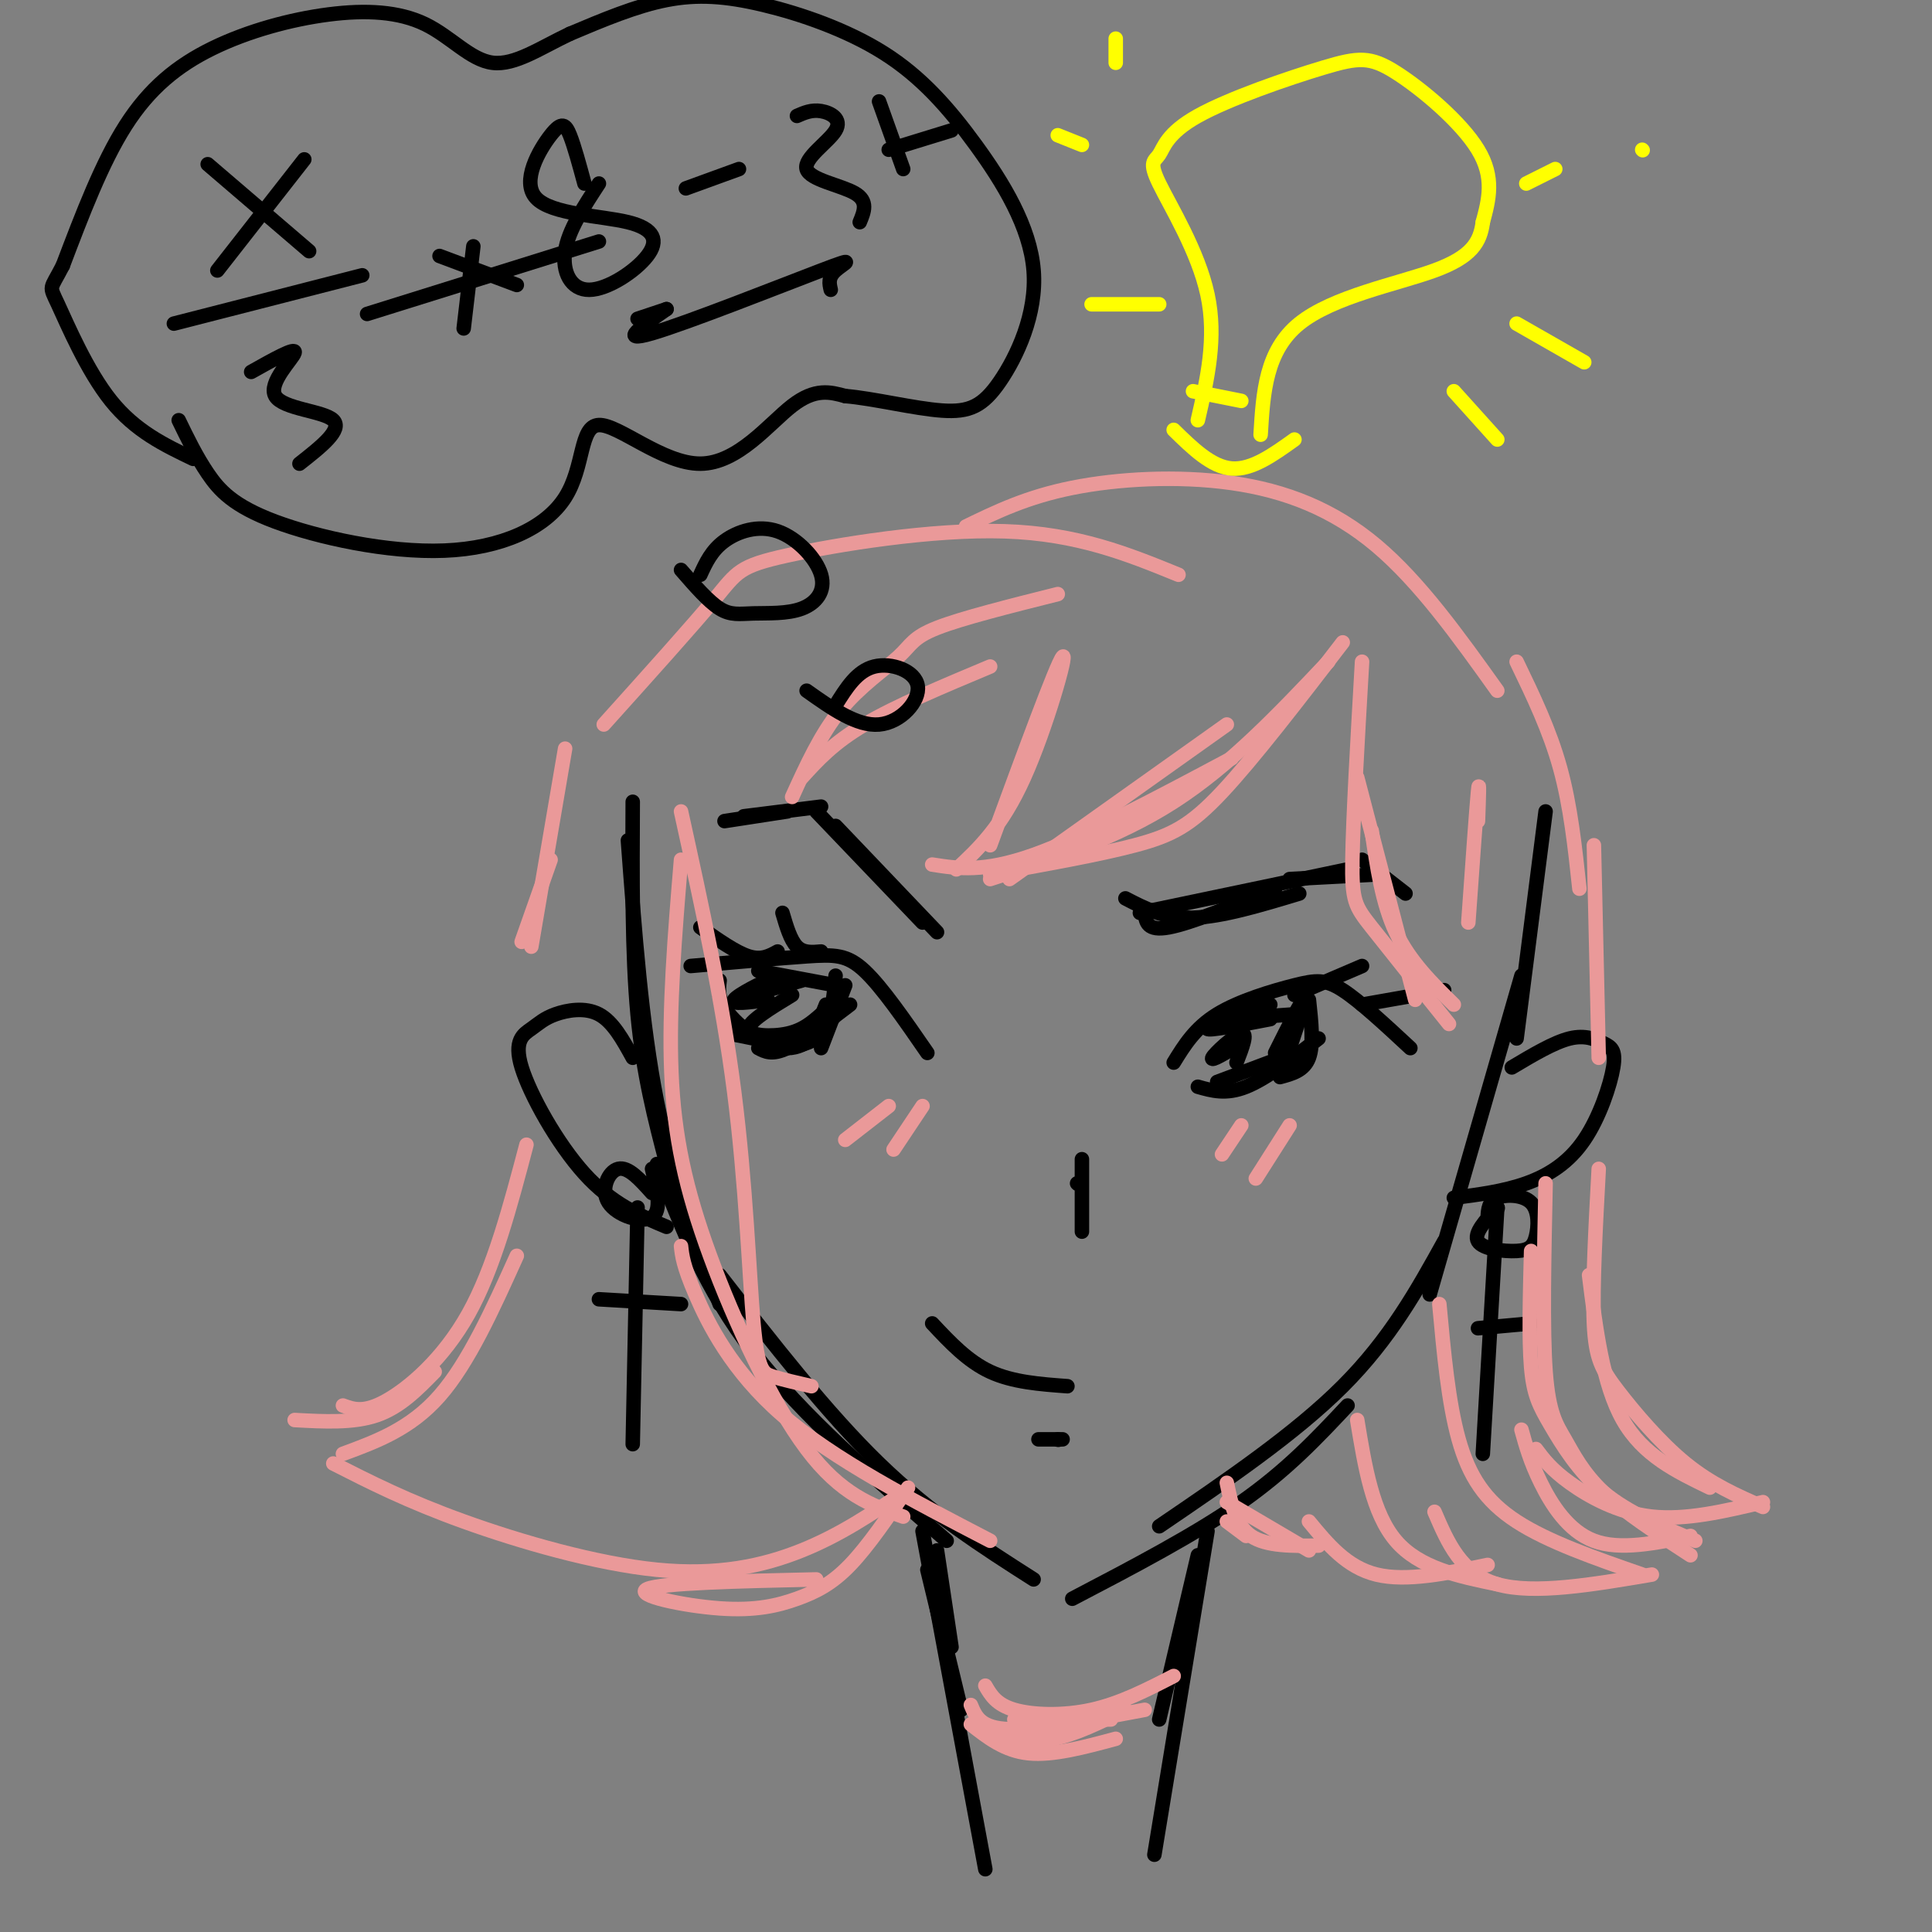 <svg viewBox='0 0 400 400' version='1.1' xmlns='http://www.w3.org/2000/svg' xmlns:xlink='http://www.w3.org/1999/xlink'><rect x="0" y="0" width="400" height="400" fill="#808080" stroke="none"/><g fill='none' stroke='rgb(0,0,0)' stroke-width='3' stroke-linecap='round' stroke-linejoin='round'><path d='M131,166c-0.083,15.750 -0.167,31.500 1,44c1.167,12.500 3.583,21.750 6,31'/><path d='M130,174c1.417,19.000 2.833,38.000 6,54c3.167,16.000 8.083,29.000 13,42'/><path d='M136,241c5.000,13.000 10.000,26.000 20,39c10.000,13.000 25.000,26.000 40,39'/><path d='M149,264c11.083,14.250 22.167,28.500 33,39c10.833,10.500 21.417,17.250 32,24'/><path d='M222,331c12.750,-6.667 25.500,-13.333 35,-20c9.500,-6.667 15.750,-13.333 22,-20'/><path d='M240,316c14.083,-9.583 28.167,-19.167 38,-29c9.833,-9.833 15.417,-19.917 21,-30'/><path d='M296,268c0.000,0.000 19.000,-66.000 19,-66'/><path d='M314,215c0.000,0.000 6.000,-47.000 6,-47'/><path d='M191,317c0.000,0.000 13.000,70.000 13,70'/><path d='M192,325c0.000,0.000 7.000,29.000 7,29'/><path d='M197,341c0.000,0.000 -3.000,-20.000 -3,-20'/><path d='M250,317c0.000,0.000 -11.000,67.000 -11,67'/><path d='M248,322c0.000,0.000 -8.000,34.000 -8,34'/><path d='M193,274c3.667,3.917 7.333,7.833 12,10c4.667,2.167 10.333,2.583 16,3'/><path d='M215,298c0.000,0.000 5.000,0.000 5,0'/><path d='M219,298c0.000,0.000 0.100,0.100 0.1,0.1'/><path d='M131,219c-2.054,-3.735 -4.109,-7.471 -7,-9c-2.891,-1.529 -6.620,-0.852 -9,0c-2.380,0.852 -3.411,1.878 -5,3c-1.589,1.122 -3.735,2.341 -2,8c1.735,5.659 7.353,15.760 13,22c5.647,6.240 11.324,8.620 17,11'/><path d='M313,221c4.369,-2.601 8.738,-5.203 12,-6c3.262,-0.797 5.415,0.209 7,1c1.585,0.791 2.600,1.367 2,5c-0.600,3.633 -2.815,10.324 -6,15c-3.185,4.676 -7.338,7.336 -12,9c-4.662,1.664 -9.831,2.332 -15,3'/><path d='M310,250c-2.481,2.694 -4.962,5.388 -4,7c0.962,1.612 5.368,2.142 8,2c2.632,-0.142 3.489,-0.956 4,-3c0.511,-2.044 0.676,-5.320 -1,-7c-1.676,-1.680 -5.193,-1.766 -7,-1c-1.807,0.766 -1.903,2.383 -2,4'/><path d='M310,250c0.000,0.000 0.100,0.100 0.1,0.1'/><path d='M310,250c0.000,0.000 -3.000,51.000 -3,51'/><path d='M306,275c0.000,0.000 11.000,-1.000 11,-1'/><path d='M135,247c-2.464,-2.756 -4.929,-5.512 -7,-5c-2.071,0.512 -3.750,4.292 -2,7c1.750,2.708 6.929,4.345 9,3c2.071,-1.345 1.036,-5.673 0,-10'/><path d='M132,250c0.000,0.000 -1.000,49.000 -1,49'/><path d='M124,269c0.000,0.000 17.000,1.000 17,1'/><path d='M224,240c0.000,0.000 0.000,15.000 0,15'/><path d='M223,245c0.000,0.000 0.100,0.100 0.1,0.1'/><path d='M192,218c-4.689,-6.800 -9.378,-13.600 -13,-17c-3.622,-3.400 -6.178,-3.400 -12,-3c-5.822,0.400 -14.911,1.200 -24,2'/><path d='M243,220c2.208,-3.589 4.417,-7.179 9,-10c4.583,-2.821 11.542,-4.875 16,-6c4.458,-1.125 6.417,-1.321 10,1c3.583,2.321 8.792,7.161 14,12'/><path d='M149,203c-0.244,2.000 -0.489,4.000 2,7c2.489,3.000 7.711,7.000 12,7c4.289,0.000 7.644,-4.000 11,-8'/><path d='M173,202c-0.417,4.750 -0.833,9.500 -3,12c-2.167,2.500 -6.083,2.750 -10,3'/><path d='M151,214c0.000,0.000 10.000,2.000 10,2'/><path d='M166,203c0.000,0.000 -7.000,2.000 -7,2'/><path d='M153,207c3.467,-2.133 6.933,-4.267 6,-4c-0.933,0.267 -6.267,2.933 -7,4c-0.733,1.067 3.133,0.533 7,0'/><path d='M164,206c-4.533,2.756 -9.067,5.511 -9,7c0.067,1.489 4.733,1.711 8,1c3.267,-0.711 5.133,-2.356 7,-4'/><path d='M171,208c0.000,0.000 -2.000,5.000 -2,5'/><path d='M248,225c2.917,0.833 5.833,1.667 10,0c4.167,-1.667 9.583,-5.833 15,-10'/><path d='M271,207c0.500,4.667 1.000,9.333 0,12c-1.000,2.667 -3.500,3.333 -6,4'/><path d='M252,224c0.000,0.000 16.000,-6.000 16,-6'/><path d='M257,216c0.000,0.000 -1.000,0.000 -1,0'/><path d='M257,216c-3.222,1.956 -6.444,3.911 -6,3c0.444,-0.911 4.556,-4.689 6,-5c1.444,-0.311 0.222,2.844 -1,6'/><path d='M266,220c2.167,-6.333 4.333,-12.667 4,-13c-0.333,-0.333 -3.167,5.333 -6,11'/><path d='M265,219c0.000,0.000 0.100,0.100 0.1,0.1'/><path d='M157,217c1.417,0.750 2.833,1.500 6,0c3.167,-1.500 8.083,-5.250 13,-9'/><path d='M175,204c0.000,0.000 -5.000,13.000 -5,13'/><path d='M165,214c0.000,0.000 5.000,0.000 5,0'/><path d='M268,210c0.000,0.000 -14.000,1.000 -14,1'/><path d='M263,208c-6.500,2.250 -13.000,4.500 -13,5c0.000,0.500 6.500,-0.750 13,-2'/><path d='M173,204c0.000,0.000 -16.000,-3.000 -16,-3'/><path d='M161,197c-1.667,0.917 -3.333,1.833 -6,1c-2.667,-0.833 -6.333,-3.417 -10,-6'/><path d='M170,197c-1.833,0.167 -3.667,0.333 -5,-1c-1.333,-1.333 -2.167,-4.167 -3,-7'/><path d='M268,206c0.000,0.000 14.000,-6.000 14,-6'/><path d='M282,208c0.000,0.000 17.000,-3.000 17,-3'/><path d='M194,193c0.000,0.000 -21.000,-22.000 -21,-22'/><path d='M191,191c0.000,0.000 -22.000,-23.000 -22,-23'/><path d='M170,167c0.000,0.000 -16.000,2.000 -16,2'/><path d='M163,168c0.000,0.000 -13.000,2.000 -13,2'/><path d='M237,189c0.250,1.917 0.500,3.833 5,3c4.500,-0.833 13.250,-4.417 22,-8'/><path d='M233,186c4.000,2.083 8.000,4.167 14,4c6.000,-0.167 14.000,-2.583 22,-5'/><path d='M236,189c0.000,0.000 43.000,-9.000 43,-9'/><path d='M267,182c0.000,0.000 19.000,-1.000 19,-1'/><path d='M282,178c0.000,0.000 9.000,7.000 9,7'/><path d='M285,178c0.000,0.000 0.100,0.100 0.1,0.1'/></g>
<g fill='none' stroke='rgb(234,153,153)' stroke-width='3' stroke-linecap='round' stroke-linejoin='round'><path d='M205,182c13.167,-4.250 26.333,-8.500 38,-16c11.667,-7.500 21.833,-18.250 32,-29'/><path d='M278,133c-9.222,12.000 -18.444,24.000 -25,31c-6.556,7.000 -10.444,9.000 -18,11c-7.556,2.000 -18.778,4.000 -30,6'/><path d='M193,179c5.333,0.833 10.667,1.667 21,-2c10.333,-3.667 25.667,-11.833 41,-20'/><path d='M254,150c0.000,0.000 -45.000,32.000 -45,32'/><path d='M198,180c4.689,-4.378 9.378,-8.756 14,-19c4.622,-10.244 9.178,-26.356 8,-25c-1.178,1.356 -8.089,20.178 -15,39'/><path d='M282,137c-0.933,16.200 -1.867,32.400 -2,41c-0.133,8.600 0.533,9.600 4,14c3.467,4.400 9.733,12.200 16,20'/><path d='M301,208c-4.583,-4.500 -9.167,-9.000 -12,-15c-2.833,-6.000 -3.917,-13.500 -5,-21'/><path d='M281,161c0.000,0.000 12.000,46.000 12,46'/><path d='M304,191c0.833,-11.750 1.667,-23.500 2,-27c0.333,-3.500 0.167,1.250 0,6'/><path d='M117,155c0.000,0.000 -7.000,41.000 -7,41'/><path d='M114,178c0.000,0.000 -6.000,17.000 -6,17'/><path d='M109,237c-3.378,12.800 -6.756,25.600 -12,35c-5.244,9.400 -12.356,15.400 -17,18c-4.644,2.600 -6.822,1.800 -9,1'/><path d='M61,294c6.083,0.333 12.167,0.667 17,-1c4.833,-1.667 8.417,-5.333 12,-9'/><path d='M107,260c-5.000,11.083 -10.000,22.167 -16,29c-6.000,6.833 -13.000,9.417 -20,12'/><path d='M69,303c7.655,3.893 15.310,7.786 27,12c11.690,4.214 27.417,8.750 40,10c12.583,1.250 22.024,-0.786 30,-4c7.976,-3.214 14.488,-7.607 21,-12'/><path d='M188,308c-4.136,6.059 -8.271,12.118 -12,16c-3.729,3.882 -7.051,5.587 -11,7c-3.949,1.413 -8.525,2.534 -16,2c-7.475,-0.534 -17.850,-2.724 -15,-4c2.850,-1.276 18.925,-1.638 35,-2'/><path d='M141,168c4.268,19.399 8.536,38.798 11,58c2.464,19.202 3.125,38.208 4,48c0.875,9.792 1.964,10.369 4,11c2.036,0.631 5.018,1.315 8,2'/><path d='M141,178c-1.274,15.405 -2.548,30.810 -2,44c0.548,13.190 2.917,24.167 8,38c5.083,13.833 12.881,30.524 20,40c7.119,9.476 13.560,11.738 20,14'/><path d='M141,258c0.222,2.022 0.444,4.044 3,10c2.556,5.956 7.444,15.844 18,25c10.556,9.156 26.778,17.578 43,26'/><path d='M125,150c9.149,-10.173 18.298,-20.345 23,-26c4.702,-5.655 4.958,-6.792 15,-9c10.042,-2.208 29.869,-5.488 45,-5c15.131,0.488 25.565,4.744 36,9'/><path d='M219,123c-9.958,2.500 -19.917,5.000 -25,7c-5.083,2.000 -5.292,3.500 -8,6c-2.708,2.500 -7.917,6.000 -12,11c-4.083,5.000 -7.042,11.500 -10,18'/><path d='M166,161c3.250,-3.583 6.500,-7.167 13,-11c6.500,-3.833 16.250,-7.917 26,-12'/><path d='M200,109c6.310,-3.060 12.619,-6.119 22,-8c9.381,-1.881 21.833,-2.583 33,-1c11.167,1.583 21.048,5.452 30,13c8.952,7.548 16.976,18.774 25,30'/><path d='M314,137c3.417,7.083 6.833,14.167 9,22c2.167,7.833 3.083,16.417 4,25'/><path d='M330,175c0.000,0.000 1.000,44.000 1,44'/><path d='M317,259c-0.238,9.143 -0.476,18.286 0,24c0.476,5.714 1.667,8.000 4,12c2.333,4.000 5.810,9.714 11,14c5.190,4.286 12.095,7.143 19,10'/><path d='M350,318c-7.311,1.511 -14.622,3.022 -20,1c-5.378,-2.022 -8.822,-7.578 -11,-12c-2.178,-4.422 -3.089,-7.711 -4,-11'/><path d='M320,245c-0.321,15.149 -0.643,30.298 0,39c0.643,8.702 2.250,10.958 4,14c1.750,3.042 3.643,6.869 8,11c4.357,4.131 11.179,8.565 18,13'/><path d='M354,308c-6.917,-3.333 -13.833,-6.667 -18,-14c-4.167,-7.333 -5.583,-18.667 -7,-30'/><path d='M331,242c-0.667,12.333 -1.333,24.667 -1,32c0.333,7.333 1.667,9.667 5,14c3.333,4.333 8.667,10.667 14,15c5.333,4.333 10.667,6.667 16,9'/><path d='M365,311c-7.978,1.889 -15.956,3.778 -23,3c-7.044,-0.778 -13.156,-4.222 -17,-7c-3.844,-2.778 -5.422,-4.889 -7,-7'/><path d='M298,270c0.933,10.178 1.867,20.356 4,28c2.133,7.644 5.467,12.756 12,17c6.533,4.244 16.267,7.622 26,11'/><path d='M342,326c-12.250,2.083 -24.500,4.167 -32,2c-7.500,-2.167 -10.250,-8.583 -13,-15'/><path d='M281,294c1.583,9.667 3.167,19.333 8,25c4.833,5.667 12.917,7.333 21,9'/><path d='M308,324c-8.417,1.750 -16.833,3.500 -23,2c-6.167,-1.500 -10.083,-6.250 -14,-11'/><path d='M254,307c0.917,4.417 1.833,8.833 5,11c3.167,2.167 8.583,2.083 14,2'/><path d='M271,321c0.000,0.000 -17.000,-10.000 -17,-10'/><path d='M254,315c0.000,0.000 4.000,3.000 4,3'/></g>
<g fill='none' stroke='rgb(0,0,0)' stroke-width='3' stroke-linecap='round' stroke-linejoin='round'><path d='M173,146c2.214,-3.554 4.429,-7.107 8,-8c3.571,-0.893 8.500,0.875 9,4c0.500,3.125 -3.429,7.607 -8,8c-4.571,0.393 -9.786,-3.304 -15,-7'/><path d='M145,119c1.154,-2.514 2.309,-5.028 5,-7c2.691,-1.972 6.919,-3.402 11,-2c4.081,1.402 8.016,5.635 9,9c0.984,3.365 -0.984,5.861 -4,7c-3.016,1.139 -7.081,0.922 -10,1c-2.919,0.078 -4.691,0.451 -7,-1c-2.309,-1.451 -5.154,-4.725 -8,-8'/><path d='M37,87c1.815,3.749 3.630,7.498 6,11c2.370,3.502 5.296,6.757 14,10c8.704,3.243 23.185,6.475 35,6c11.815,-0.475 20.964,-4.658 25,-11c4.036,-6.342 2.958,-14.844 7,-15c4.042,-0.156 13.204,8.035 21,8c7.796,-0.035 14.228,-8.296 19,-12c4.772,-3.704 7.886,-2.852 11,-2'/><path d='M175,82c5.654,0.454 14.288,2.590 20,3c5.712,0.410 8.500,-0.905 12,-6c3.500,-5.095 7.710,-13.969 7,-23c-0.710,-9.031 -6.339,-18.218 -12,-26c-5.661,-7.782 -11.352,-14.158 -19,-19c-7.648,-4.842 -17.251,-8.150 -25,-10c-7.749,-1.850 -13.642,-2.243 -20,-1c-6.358,1.243 -13.179,4.121 -20,7'/><path d='M118,7c-6.107,2.876 -11.374,6.566 -16,6c-4.626,-0.566 -8.613,-5.389 -14,-8c-5.387,-2.611 -12.176,-3.009 -20,-2c-7.824,1.009 -16.683,3.426 -24,7c-7.317,3.574 -13.090,8.307 -18,16c-4.910,7.693 -8.955,18.347 -13,29'/><path d='M13,55c-2.690,5.250 -2.917,3.875 -1,8c1.917,4.125 5.976,13.750 11,20c5.024,6.250 11.012,9.125 17,12'/><path d='M43,34c0.000,0.000 21.000,18.000 21,18'/><path d='M45,56c0.000,0.000 18.000,-23.000 18,-23'/><path d='M36,67c0.000,0.000 39.000,-10.000 39,-10'/><path d='M52,77c4.655,-2.613 9.310,-5.226 9,-4c-0.310,1.226 -5.583,6.292 -4,9c1.583,2.708 10.024,3.060 12,5c1.976,1.940 -2.512,5.470 -7,9'/><path d='M91,53c0.000,0.000 16.000,6.000 16,6'/><path d='M98,51c0.000,0.000 -2.000,17.000 -2,17'/><path d='M121,38c-1.046,-3.862 -2.091,-7.725 -3,-10c-0.909,-2.275 -1.680,-2.964 -4,0c-2.320,2.964 -6.189,9.580 -3,13c3.189,3.420 13.438,3.643 19,5c5.562,1.357 6.439,3.848 4,7c-2.439,3.152 -8.195,6.964 -12,7c-3.805,0.036 -5.659,-3.704 -5,-8c0.659,-4.296 3.829,-9.148 7,-14'/><path d='M142,39c0.000,0.000 11.000,-4.000 11,-4'/><path d='M165,24c1.514,-0.663 3.027,-1.327 5,-1c1.973,0.327 4.405,1.644 3,4c-1.405,2.356 -6.648,5.750 -6,8c0.648,2.250 7.185,3.357 10,5c2.815,1.643 1.907,3.821 1,6'/><path d='M184,31c0.000,0.000 13.000,-4.000 13,-4'/><path d='M182,21c0.000,0.000 5.000,14.000 5,14'/><path d='M76,65c0.000,0.000 48.000,-15.000 48,-15'/><path d='M138,64c0.000,0.000 -6.000,2.000 -6,2'/><path d='M138,64c-5.131,3.560 -10.262,7.119 -3,5c7.262,-2.119 26.917,-9.917 35,-13c8.083,-3.083 4.595,-1.452 3,0c-1.595,1.452 -1.298,2.726 -1,4'/></g>
<g fill='none' stroke='rgb(255,255,0)' stroke-width='3' stroke-linecap='round' stroke-linejoin='round'><path d='M248,87c1.963,-8.522 3.926,-17.043 2,-26c-1.926,-8.957 -7.742,-18.349 -10,-23c-2.258,-4.651 -0.956,-4.561 0,-6c0.956,-1.439 1.568,-4.408 8,-8c6.432,-3.592 18.683,-7.808 26,-10c7.317,-2.192 9.701,-2.359 15,1c5.299,3.359 13.514,10.246 17,16c3.486,5.754 2.243,10.377 1,15'/><path d='M307,46c-0.536,4.202 -2.375,7.208 -10,10c-7.625,2.792 -21.036,5.369 -28,11c-6.964,5.631 -7.482,14.315 -8,23'/><path d='M243,89c3.917,3.833 7.833,7.667 12,8c4.167,0.333 8.583,-2.833 13,-6'/><path d='M247,81c0.000,0.000 10.000,2.000 10,2'/><path d='M314,67c0.000,0.000 14.000,8.000 14,8'/><path d='M301,81c0.000,0.000 9.000,10.000 9,10'/><path d='M240,63c0.000,0.000 -14.000,0.000 -14,0'/><path d='M224,30c0.000,0.000 -5.000,-2.000 -5,-2'/><path d='M231,13c0.000,0.000 0.000,-5.000 0,-5'/><path d='M316,38c0.000,0.000 6.000,-3.000 6,-3'/><path d='M340,31c0.000,0.000 0.100,0.100 0.1,0.1'/></g>
<g fill='none' stroke='rgb(234,153,153)' stroke-width='3' stroke-linecap='round' stroke-linejoin='round'><path d='M184,229c0.000,0.000 -9.000,7.000 -9,7'/><path d='M191,229c0.000,0.000 -6.000,9.000 -6,9'/><path d='M257,233c0.000,0.000 -4.000,6.000 -4,6'/><path d='M267,233c0.000,0.000 -7.000,11.000 -7,11'/><path d='M204,349c1.133,1.956 2.267,3.911 6,5c3.733,1.089 10.067,1.311 16,0c5.933,-1.311 11.467,-4.156 17,-7'/><path d='M230,356c0.000,0.000 -20.000,0.000 -20,0'/><path d='M201,353c1.000,2.417 2.000,4.833 8,5c6.000,0.167 17.000,-1.917 28,-4'/><path d='M233,354c-5.250,2.583 -10.500,5.167 -15,6c-4.500,0.833 -8.250,-0.083 -12,-1'/><path d='M201,357c3.500,2.750 7.000,5.500 12,6c5.000,0.500 11.500,-1.250 18,-3'/></g>
</svg>